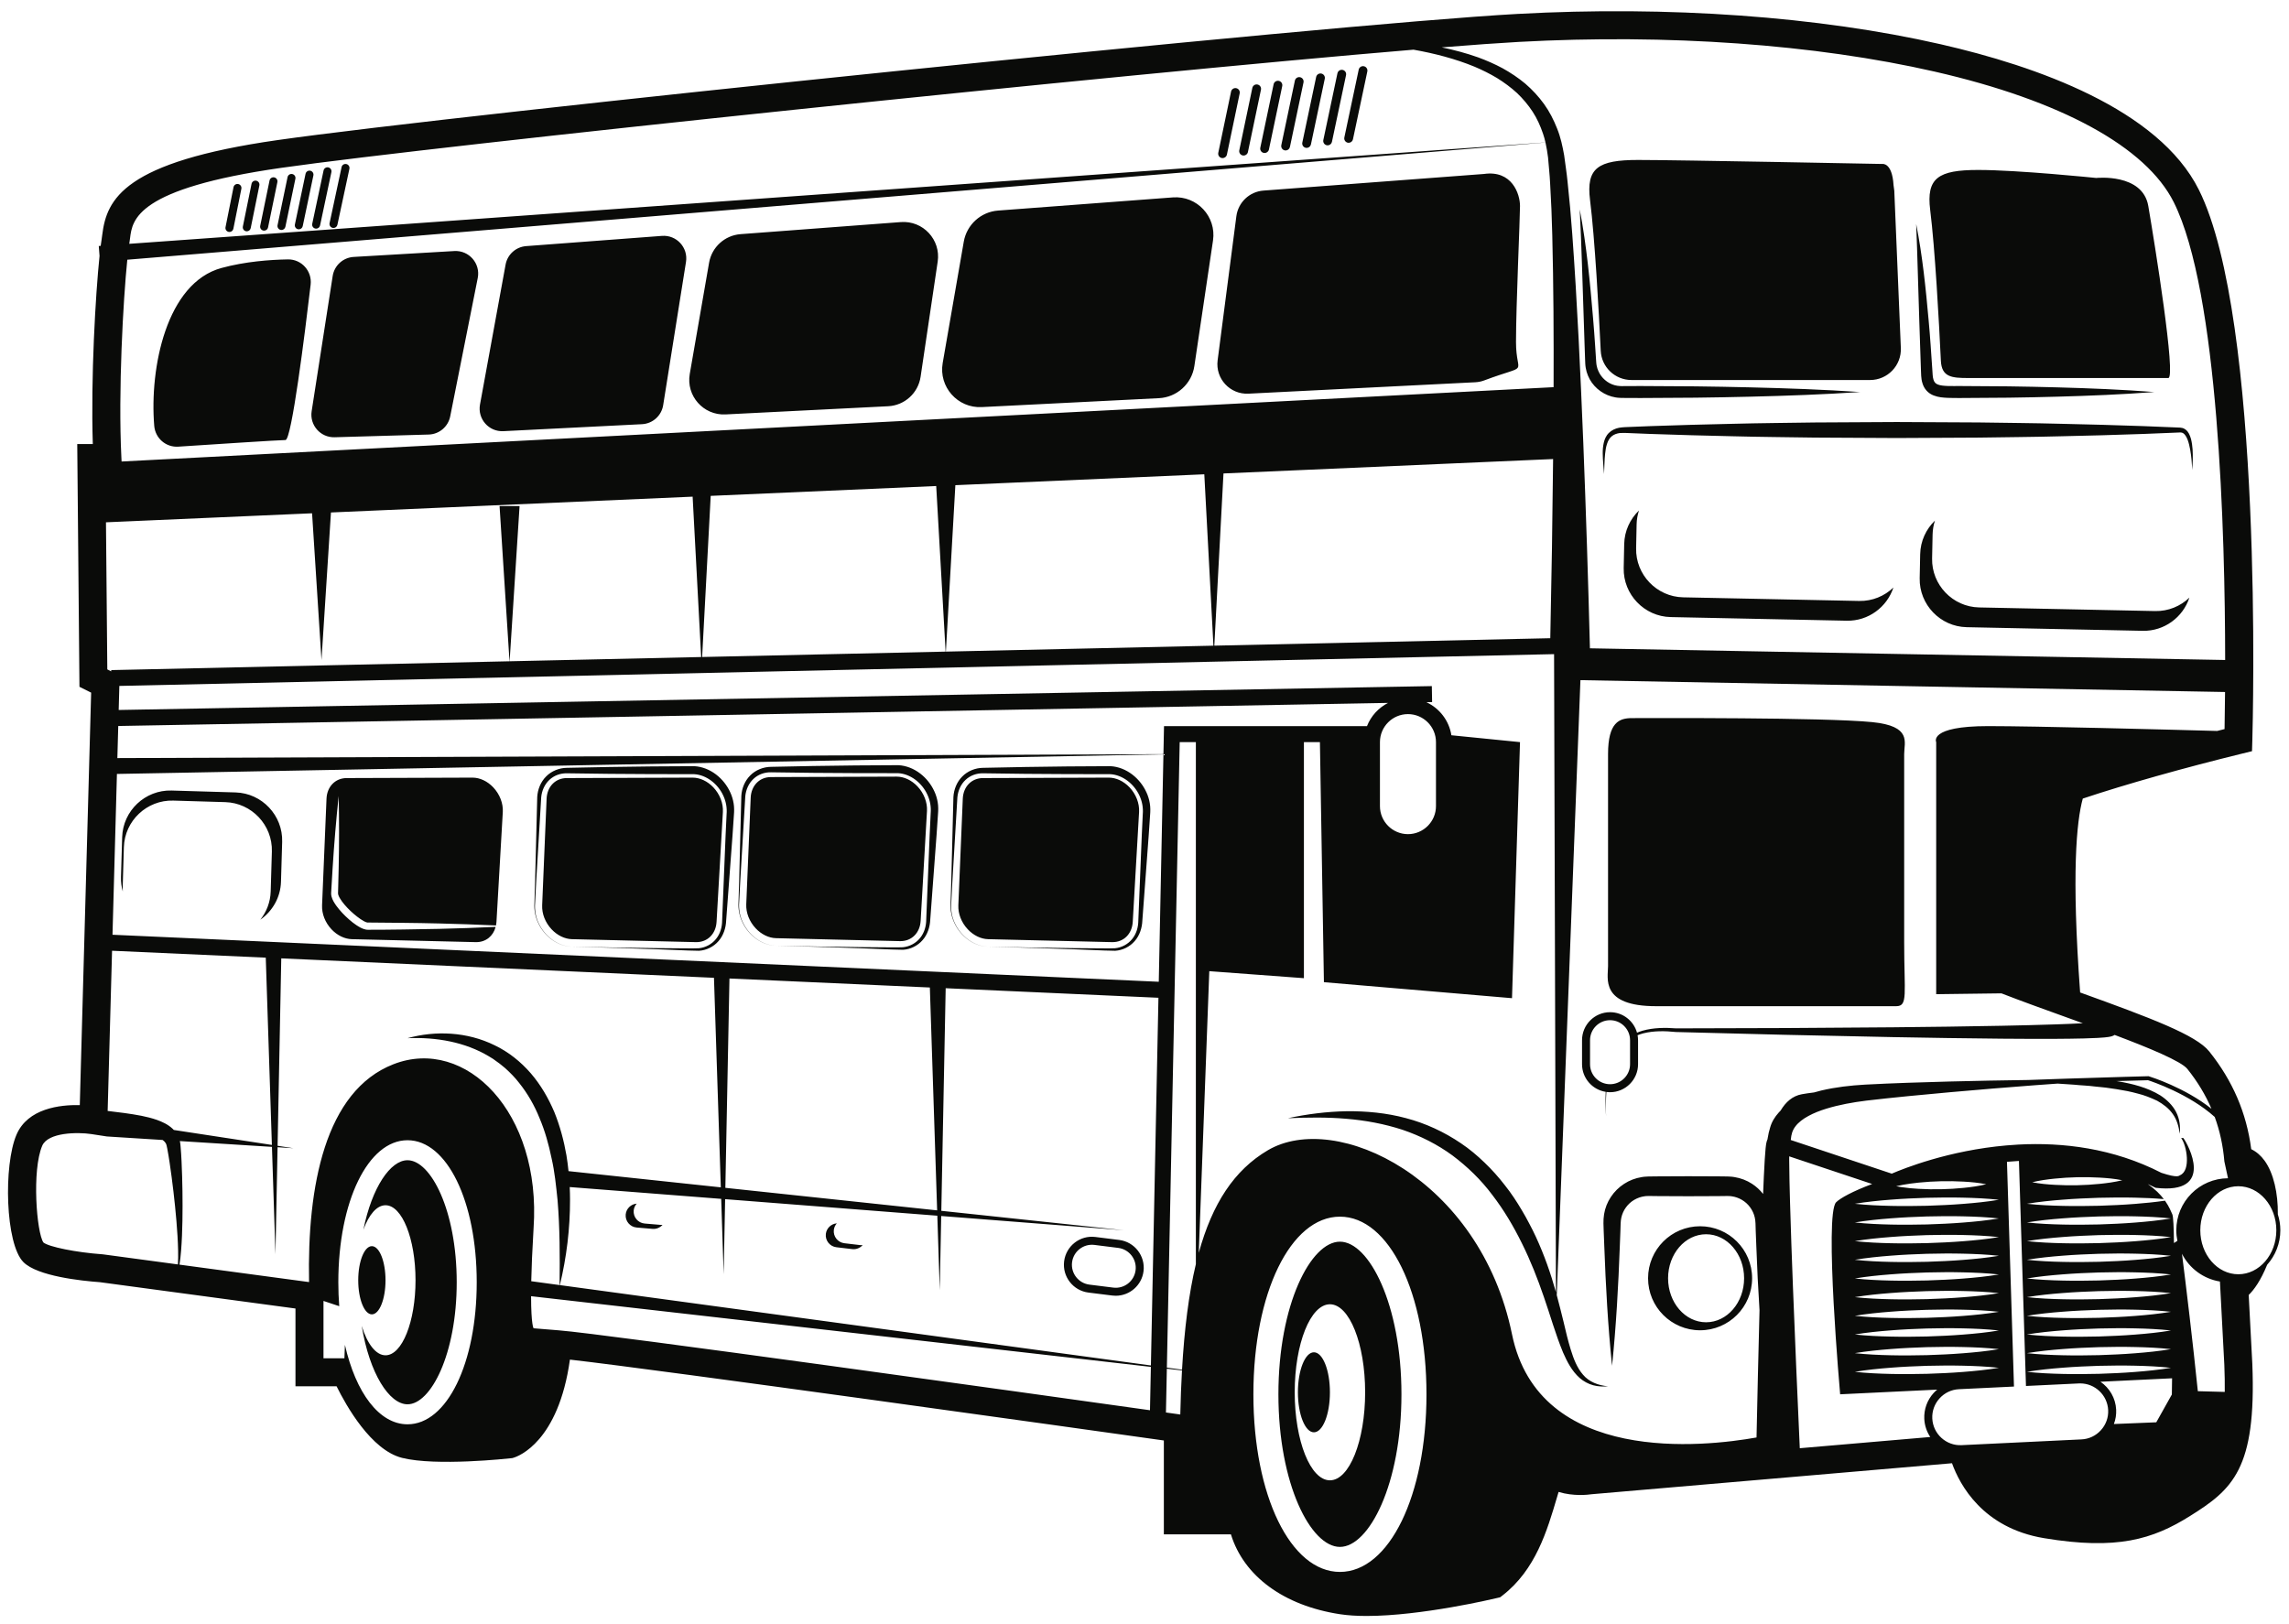 <?xml version="1.0" encoding="UTF-8"?>
<!DOCTYPE svg PUBLIC "-//W3C//DTD SVG 1.1//EN" "http://www.w3.org/Graphics/SVG/1.1/DTD/svg11.dtd">
<svg version="1.1" xmlns="http://www.w3.org/2000/svg" xmlns:xlink="http://www.w3.org/1999/xlink" x="0" y="0" width="572" height="406" viewBox="0, 0, 572, 406">
  <g id="Layer_1">
    <path d="M540.652,106.704 L543.218,106.808 L544.5,106.863 L544.82,106.877 C544.952,106.894 545.102,106.922 545.24,106.949 C545.528,106.975 545.774,107.131 546.021,107.266 C546.263,107.407 546.424,107.62 546.619,107.8 C546.756,108.007 546.905,108.21 547.021,108.422 C547.236,108.849 547.386,109.283 547.511,109.717 C547.732,110.586 547.84,111.455 547.906,112.322 C548.012,114.054 547.939,115.769 547.836,117.479 C547.738,115.77 547.607,114.058 547.307,112.394 C547.155,111.564 546.972,110.742 546.692,109.976 C546.407,109.238 546.002,108.471 545.447,108.216 C545.309,108.168 545.187,108.083 545.036,108.101 L544.82,108.08 L544.5,108.096 L543.218,108.151 L540.652,108.254 L535.522,108.461 C528.682,108.693 521.842,108.907 515.001,109.039 C508.161,109.225 501.321,109.262 494.48,109.373 L473.96,109.478 L453.439,109.368 C446.599,109.26 439.759,109.219 432.918,109.034 C426.078,108.901 419.238,108.685 412.397,108.456 L407.268,108.25 L405.985,108.2 C405.572,108.197 405.198,108.2 404.81,108.226 C404.055,108.322 403.352,108.558 402.786,109.016 C402.213,109.467 401.828,110.168 401.581,110.933 C401.327,111.699 401.185,112.527 401.106,113.366 C400.92,115.044 400.937,116.77 400.836,118.479 C400.737,116.768 400.519,115.075 400.506,113.335 C400.495,112.468 400.562,111.585 400.759,110.702 C400.951,109.828 401.321,108.909 402.034,108.21 C402.733,107.51 403.674,107.086 404.604,106.907 C405.061,106.833 405.545,106.79 405.985,106.76 L407.268,106.708 L412.397,106.502 C419.238,106.272 426.078,106.058 432.918,105.925 C439.759,105.741 446.599,105.7 453.439,105.592 L473.96,105.48 L494.48,105.585 C501.321,105.698 508.161,105.733 515.001,105.918 C521.842,106.053 528.682,106.267 535.522,106.497 L540.652,106.704 z M206.37,308.391 C206.541,306.95 207.719,305.867 209.113,305.754 C208.717,306.198 208.445,306.758 208.37,307.391 C208.176,309.029 209.358,310.529 210.996,310.724 L214.969,311.195 C215.168,311.218 215.364,311.22 215.559,311.204 C214.926,311.91 213.976,312.314 212.969,312.195 L208.996,311.724 C207.358,311.529 206.176,310.029 206.37,308.391 M156.354,303.555 L156.354,303.555 C156.48,302.077 157.674,300.943 159.108,300.828 C158.692,301.295 158.41,301.887 158.354,302.555 C158.214,304.2 159.444,305.659 161.088,305.798 L165.074,306.138 C165.24,306.153 165.402,306.144 165.563,306.13 C164.956,306.814 164.05,307.221 163.074,307.138 L159.088,306.798 C157.444,306.659 156.214,305.2 156.354,303.555 M267.897,315.488 C268.24,312.751 270.744,310.807 273.479,311.146 L279.432,311.891 C282.168,312.233 284.116,314.737 283.774,317.473 C283.432,320.208 280.928,322.16 278.192,321.814 L272.239,321.07 C269.504,320.727 267.555,318.224 267.897,315.488 M271.99,323.054 L277.944,323.798 C278.237,323.835 278.528,323.853 278.817,323.853 C282.293,323.853 285.316,321.257 285.758,317.72 C286.237,313.892 283.512,310.385 279.682,309.906 L273.728,309.161 C269.897,308.673 266.393,311.408 265.913,315.24 C265.435,319.069 268.16,322.575 271.99,323.054 M341.682,17.862 L338.09,34.815 C337.981,35.333 337.524,35.688 337.016,35.688 C336.94,35.688 336.863,35.681 336.787,35.663 C336.192,35.537 335.813,34.954 335.938,34.36 L339.529,17.406 C339.655,16.81 340.242,16.429 340.833,16.557 C341.428,16.683 341.808,17.266 341.682,17.862 M336.365,18.775 L332.84,35.453 C332.731,35.971 332.274,36.327 331.766,36.327 C331.69,36.327 331.614,36.319 331.537,36.302 C330.942,36.177 330.563,35.593 330.688,34.997 L334.213,18.32 C334.34,17.725 334.918,17.346 335.517,17.471 C336.111,17.596 336.491,18.18 336.365,18.775 M331.049,19.687 L327.59,36.091 C327.482,36.609 327.024,36.965 326.516,36.965 C326.44,36.965 326.364,36.956 326.288,36.94 C325.693,36.814 325.313,36.231 325.438,35.637 L328.896,19.234 C329.021,18.639 329.609,18.26 330.199,18.385 C330.794,18.51 331.175,19.094 331.049,19.687 M325.733,20.601 L322.34,36.727 C322.232,37.246 321.775,37.601 321.266,37.601 C321.19,37.601 321.114,37.595 321.038,37.578 C320.443,37.453 320.063,36.869 320.188,36.275 L323.581,20.148 C323.706,19.553 324.289,19.172 324.884,19.299 C325.479,19.424 325.859,20.007 325.733,20.601 M320.418,21.514 L317.092,37.365 C316.982,37.885 316.525,38.241 316.016,38.241 C315.94,38.241 315.865,38.233 315.789,38.217 C315.194,38.092 314.813,37.509 314.938,36.913 L318.264,21.062 C318.389,20.468 318.972,20.087 319.566,20.211 C320.161,20.336 320.542,20.919 320.418,21.514 M315.102,22.427 L311.843,38.002 C311.734,38.521 311.276,38.877 310.767,38.877 C310.692,38.877 310.616,38.87 310.54,38.853 C309.945,38.729 309.564,38.146 309.688,37.552 L312.947,21.977 C313.071,21.383 313.65,20.997 314.25,21.125 C314.845,21.249 315.226,21.832 315.102,22.427 M309.786,23.341 L306.593,38.64 C306.484,39.16 306.026,39.516 305.517,39.516 C305.442,39.516 305.366,39.509 305.291,39.492 C304.696,39.368 304.314,38.785 304.438,38.19 L307.631,22.891 C307.756,22.297 308.34,21.915 308.934,22.038 C309.528,22.163 309.91,22.746 309.786,23.341 M87.314,42.188 L84.314,56.188 C84.213,56.659 83.798,56.979 83.337,56.979 C83.268,56.979 83.197,56.973 83.127,56.957 C82.586,56.842 82.242,56.309 82.358,55.769 L85.358,41.769 C85.473,41.229 86.003,40.887 86.545,41.001 C87.085,41.117 87.429,41.648 87.314,42.188 M82.814,43.02 L79.98,56.353 C79.881,56.824 79.465,57.145 79.003,57.145 C78.935,57.145 78.864,57.139 78.794,57.123 C78.254,57.01 77.909,56.478 78.024,55.937 L80.858,42.604 C80.972,42.064 81.503,41.721 82.044,41.834 C82.585,41.95 82.928,42.48 82.814,43.02 M78.314,43.851 L75.648,56.518 C75.548,56.99 75.133,57.312 74.67,57.312 C74.602,57.312 74.532,57.306 74.463,57.291 C73.923,57.177 73.577,56.647 73.691,56.106 L76.357,43.439 C76.471,42.9 77.002,42.555 77.542,42.667 C78.082,42.781 78.428,43.311 78.314,43.851 M73.815,44.683 L71.315,56.683 C71.216,57.156 70.8,57.479 70.337,57.479 C70.27,57.479 70.2,57.473 70.131,57.458 C69.591,57.346 69.244,56.817 69.357,56.276 L71.857,44.276 C71.968,43.735 72.498,43.387 73.04,43.5 C73.581,43.614 73.927,44.142 73.815,44.683 M69.315,45.514 L66.982,56.848 C66.884,57.321 66.468,57.645 66.003,57.645 C65.937,57.645 65.868,57.639 65.8,57.625 C65.259,57.514 64.911,56.986 65.023,56.445 L67.356,45.112 C67.467,44.57 67.998,44.219 68.537,44.333 C69.078,44.445 69.426,44.973 69.315,45.514 M64.816,46.346 L62.649,57.013 C62.553,57.487 62.136,57.812 61.67,57.812 C61.604,57.812 61.537,57.806 61.47,57.792 C60.929,57.683 60.579,57.156 60.689,56.614 L62.856,45.947 C62.965,45.406 63.489,45.057 64.035,45.165 C64.576,45.276 64.925,45.803 64.816,46.346 M60.316,47.176 L58.316,57.176 C58.221,57.651 57.803,57.979 57.337,57.979 C57.272,57.979 57.207,57.973 57.139,57.959 C56.598,57.851 56.248,57.325 56.355,56.784 L58.355,46.784 C58.463,46.242 58.987,45.89 59.532,45.998 C60.073,46.108 60.424,46.635 60.316,47.176 M70.511,210.405 L70.216,220.38 C70.101,224.315 68.069,227.753 65.056,229.858 C66.601,227.905 67.565,225.469 67.644,222.804 L67.939,212.828 C68.133,206.231 62.896,200.674 56.298,200.478 L43.304,200.095 C36.708,199.898 31.15,205.137 30.956,211.735 L30.66,221.71 C30.649,222.08 30.66,222.447 30.684,222.809 C30.357,221.662 30.197,220.45 30.234,219.199 L30.529,209.221 C30.724,202.624 36.281,197.387 42.878,197.581 L58.871,198.054 C65.468,198.249 70.707,203.807 70.511,210.405 M538.555,152.725 C541.857,152.792 544.888,151.501 547.107,149.368 C545.509,154.259 540.847,157.773 535.452,157.662 L491.462,156.754 C484.863,156.618 479.575,151.108 479.712,144.51 L479.836,138.511 C479.903,135.215 481.313,132.246 483.528,130.117 C483.171,131.209 482.963,132.368 482.938,133.574 L482.814,139.573 C482.678,146.17 487.965,151.681 494.564,151.818 L538.555,152.725 z M464.59,150.199 C467.894,150.266 470.924,148.975 473.144,146.842 C471.545,151.733 466.883,155.246 461.488,155.136 L417.498,154.227 C410.899,154.092 405.612,148.581 405.748,141.983 L405.872,135.984 C405.94,132.688 407.349,129.72 409.564,127.591 C409.207,128.683 408.999,129.843 408.975,131.047 L408.851,137.045 C408.715,143.644 414.002,149.155 420.601,149.29 L464.59,150.199 z M441.652,284.825 C441.659,284.804 441.666,284.785 441.674,284.763 L441.672,284.776 C441.665,284.791 441.659,284.809 441.652,284.825 M479.617,80.254 C479.336,72.168 479.165,64.086 478.836,55.979 C480.408,63.954 481.233,72.044 481.954,80.117 C482.332,84.154 482.576,88.199 482.858,92.242 L482.956,93.73 C482.992,94.152 483.045,94.565 483.159,94.889 C483.258,95.236 483.404,95.478 483.576,95.662 C483.744,95.85 483.957,95.997 484.282,96.115 C484.903,96.366 485.84,96.44 486.779,96.473 C487.728,96.501 488.747,96.479 489.761,96.48 L501.904,96.563 C505.952,96.644 510,96.676 514.049,96.813 C522.145,97.034 530.24,97.359 538.336,97.979 C530.24,98.6 522.145,98.925 514.049,99.145 C510,99.284 505.952,99.314 501.904,99.395 L489.761,99.478 C488.749,99.473 487.745,99.479 486.67,99.437 C485.599,99.371 484.473,99.333 483.202,98.84 C482.579,98.605 481.914,98.188 481.414,97.617 C480.905,97.053 480.569,96.374 480.394,95.748 C480.191,95.111 480.128,94.51 480.084,93.924 C480.044,93.366 480.04,92.898 480.021,92.382 L479.617,80.254 z M395.763,79.756 C395.435,70.619 395.231,61.488 394.763,52.337 C396.474,61.355 397.332,70.5 398.1,79.622 C398.293,81.905 398.469,84.187 398.614,86.473 L398.838,89.9 C398.858,90.173 398.868,90.498 398.898,90.727 C398.933,90.959 398.937,91.198 399,91.424 C399.09,91.883 399.23,92.329 399.426,92.752 C400.166,94.46 401.715,95.797 403.498,96.278 C403.945,96.39 404.401,96.479 404.865,96.488 L405.219,96.502 L405.647,96.5 L406.505,96.496 L409.936,96.48 L423.656,96.563 C428.229,96.644 432.804,96.676 437.377,96.813 C446.524,97.034 455.672,97.359 464.819,97.979 C455.672,98.6 446.524,98.925 437.377,99.145 C432.804,99.284 428.229,99.314 423.656,99.395 L409.936,99.478 L406.505,99.462 L405.647,99.458 L405.219,99.455 L404.715,99.432 C404.035,99.409 403.361,99.278 402.705,99.099 C400.085,98.354 397.83,96.392 396.813,93.869 C396.551,93.243 396.365,92.586 396.256,91.919 C396.184,91.59 396.177,91.25 396.144,90.915 C396.116,90.576 396.12,90.329 396.106,90.033 L395.988,86.606 L395.763,79.756 z M482.336,52.479 C481.336,44.479 484.336,42.479 494.336,42.479 C504.336,42.479 523.836,44.479 523.836,44.479 C523.836,44.479 535.426,43.229 536.836,51.479 C538.493,61.17 543.836,94.479 541.836,94.479 L491.836,94.479 C487.733,94.479 485.203,94.264 485.006,90.165 C484.522,80.109 483.546,62.156 482.336,52.479 M397.336,49.979 C396.336,41.979 399.336,39.979 409.336,39.979 C419.336,39.979 470.336,40.979 470.336,40.979 C470.336,40.979 472.836,40.479 473.179,46.288 C473.206,46.757 473.346,47.215 473.365,47.683 L475.002,86.97 C475.185,91.339 471.691,94.979 467.319,94.979 L407.687,94.979 C403.584,94.979 400.203,91.764 400.006,87.665 C399.522,77.609 398.546,59.656 397.336,49.979 M449.749,361.957 C449.14,348.512 448.561,335.053 448.04,321.604 C447.77,314.555 447.513,307.504 447.312,300.465 C447.215,296.951 447.123,293.424 447.105,289.954 C447.104,289.639 447.105,289.325 447.107,289.011 L467.834,295.919 C463.013,297.715 459.865,299.45 458.836,300.48 C455.836,303.48 459.836,348.48 459.836,348.48 L484.09,347.311 C483.777,347.573 483.477,347.849 483.198,348.155 C481.578,349.939 480.749,352.239 480.863,354.631 C480.943,356.307 481.487,357.848 482.354,359.153 L449.749,361.957 z M291.359,353.026 L291.584,342.082 L295.367,342.513 C295.168,346.017 295.029,349.69 294.944,353.531 L294.824,353.514 C294.385,353.451 293.186,353.283 291.359,353.026 M139.604,332.491 L133.336,331.98 C133.336,331.98 132.722,331.196 132.711,323.961 L287.593,341.626 L287.37,352.465 C257.684,348.297 150.991,333.366 139.604,332.491 M80.836,339.48 L80.836,325.146 L84.771,326.457 C84.623,324.522 84.544,322.528 84.544,320.48 C84.544,300.242 91.978,284.98 101.836,284.98 C111.694,284.98 119.129,300.242 119.129,320.48 C119.129,340.718 111.694,355.98 101.836,355.98 C94.746,355.98 88.911,348.087 86.192,336.127 C86.158,337.242 86.116,338.376 86.065,339.48 L80.836,339.48 z M44.849,316.075 C45.04,314.898 45.161,313.712 45.258,312.527 C45.453,310.06 45.54,307.587 45.587,305.117 C45.669,300.17 45.598,295.233 45.369,290.273 C45.309,289.03 45.238,287.79 45.124,286.522 C45.089,286.184 45.081,285.924 45.005,285.505 C44.988,285.4 44.959,285.294 44.936,285.19 L67.958,286.641 L68.836,313.48 L69.36,286.729 L73.336,286.98 L69.367,286.373 L70.285,239.525 L178.415,244.384 L180.126,296.757 L142.067,292.705 C141.93,291.392 141.769,290.079 141.551,288.769 C140.916,285.11 139.947,281.476 138.535,277.971 C137.063,274.499 135.144,271.154 132.636,268.248 C130.126,265.36 127.068,262.899 123.617,261.255 C116.74,257.863 108.81,257.529 101.836,259.48 C109.07,259.168 116.26,260.474 122.14,263.992 L123.228,264.661 L124.26,265.409 C124.969,265.877 125.591,266.462 126.258,266.98 C127.509,268.121 128.71,269.32 129.738,270.67 C131.856,273.314 133.566,276.303 134.842,279.5 C136.188,282.671 137.12,286.039 137.829,289.468 C138.617,292.887 138.96,296.412 139.328,299.943 C139.911,306.93 139.915,314.018 139.838,321.182 L132.753,320.217 C132.825,316.849 133,312.533 133.336,306.98 C135.336,277.98 116.336,258.98 98.336,265.98 C81.186,272.649 76.749,296.567 77.232,320.434 L44.849,316.075 z M25.585,313.489 C19.051,313.022 12.21,311.644 10.848,310.536 C9.146,308.045 7.929,292.48 10.552,286.359 C12.002,282.981 19.438,282.937 22.803,283.439 L26.726,284.041 L40.64,284.918 C40.652,284.927 40.669,284.935 40.679,284.944 C40.999,285.182 41.236,285.432 41.407,285.714 C41.482,285.862 41.559,286.014 41.604,286.189 C41.667,286.369 41.727,286.723 41.782,286.992 C42.008,288.158 42.201,289.365 42.383,290.569 C43.102,295.398 43.672,300.28 44.087,305.164 C44.29,307.608 44.453,310.057 44.509,312.505 C44.532,313.678 44.531,314.853 44.463,316.023 L25.802,313.511 L25.585,313.489 z M32.498,59.538 C33.074,54.897 34.04,47.128 70.332,41.945 C109.278,36.381 278.809,18.641 353.225,12.417 C358.471,13.349 363.615,14.675 368.473,16.669 C370.428,17.496 372.319,18.439 374.115,19.516 C375.89,20.623 377.568,21.854 379.083,23.247 C380.571,24.665 381.891,26.233 382.998,27.93 C384.109,29.626 384.931,31.492 385.584,33.406 C385.837,34.121 386.028,34.855 386.197,35.596 L32.304,60.939 C32.376,60.491 32.437,60.026 32.498,59.538 M379.527,10.474 C416.693,8.438 453.596,11.073 483.431,17.891 C515.063,25.121 536.292,36.719 543.205,50.544 C554.429,72.992 556.022,133.344 556.047,164.954 L397.309,162.033 C396.87,144.913 396.319,127.827 395.653,110.727 C394.944,93.315 394.163,75.908 392.893,58.487 L392.364,51.952 L391.718,45.406 C391.508,43.226 391.148,41.018 390.87,38.831 C390.475,36.587 389.988,34.299 389.114,32.141 C388.263,29.981 387.208,27.885 385.842,25.999 C384.481,24.115 382.896,22.411 381.158,20.911 C379.396,19.437 377.491,18.18 375.52,17.079 C373.529,16.011 371.474,15.11 369.381,14.341 C366.39,13.28 363.35,12.472 360.284,11.839 C368.221,11.203 374.756,10.736 379.527,10.474 M294.795,185.479 L298.836,185.479 L298.836,315.945 C297.061,323.388 295.965,332.156 295.377,342.329 L291.59,341.814 L294.795,185.479 z M358.836,201.479 C358.836,205.339 355.695,208.48 351.836,208.48 C347.977,208.48 344.836,205.339 344.836,201.479 L344.836,185.479 C344.836,181.619 347.977,178.479 351.836,178.479 C355.695,178.479 358.836,181.619 358.836,185.479 L358.836,201.479 z M290.732,188.492 L29.328,189.471 L29.549,181.449 L346.866,175.679 C344.474,176.897 342.588,178.961 341.6,181.479 L290.876,181.479 L290.732,188.492 z M234.184,302.512 L181.259,296.878 L182.285,244.559 L232.362,246.809 L234.184,302.512 z M28.113,233.624 L29.219,193.434 L290.731,188.537 L289.566,245.375 L28.113,233.624 z M388.229,96.767 L30.383,115.345 L30.331,114.304 C29.507,97.824 30.783,74.955 31.811,64.91 L386.201,35.615 C386.482,36.849 386.681,38.108 386.845,39.383 C387.011,41.521 387.256,43.624 387.359,45.784 L387.687,52.251 L387.899,58.744 C388.215,71.398 388.27,84.081 388.229,96.767 M305.737,118.332 L388.106,114.731 C387.958,129.66 387.725,144.596 387.402,159.511 L303.448,161.371 L305.737,118.332 z M238.735,121.262 L300.945,118.541 L303.224,161.376 L236.371,162.858 L238.735,121.262 z M177.599,123.934 L233.949,121.471 L236.301,162.86 L175.457,164.207 L177.599,123.934 z M124.836,126.479 L127.322,165.275 L27.792,167.479 L27.798,167.798 L26.816,167.306 L26.482,130.54 L77.984,128.288 L80.336,164.979 L82.701,128.082 L173.083,124.132 L175.215,164.212 L127.349,165.273 L129.836,126.479 L124.836,126.479 z M43.131,282.107 C41.896,280.969 40.534,280.388 39.237,279.907 C37.931,279.45 36.642,279.137 35.367,278.879 C32.496,278.319 29.655,277.995 26.901,277.66 L28.003,237.623 L66.413,239.351 L67.943,286.157 L43.435,282.415 C43.334,282.31 43.235,282.203 43.131,282.107 M142.369,296.684 L180.219,299.634 L180.836,318.48 L181.203,299.71 L234.228,303.845 L234.836,322.48 L235.199,303.921 L280.836,307.48 L235.226,302.623 L236.316,246.987 L289.484,249.375 L287.6,341.272 L139.902,321.19 C141.587,314.224 142.462,307.047 142.446,299.8 C142.445,298.762 142.417,297.723 142.369,296.684 M334.836,392.875 C322.506,392.875 313.21,373.789 313.21,348.48 C313.21,323.17 322.506,304.083 334.836,304.083 C347.165,304.083 356.462,323.17 356.462,348.48 C356.462,373.789 347.165,392.875 334.836,392.875 M407.336,259.98 L407.336,265.98 C407.336,268.737 405.093,270.98 402.336,270.98 C399.579,270.98 397.336,268.737 397.336,265.98 L397.336,259.98 C397.336,257.223 399.579,254.98 402.336,254.98 C405.093,254.98 407.336,257.223 407.336,259.98 M496.836,181.479 C481.836,181.479 483.836,185.479 483.836,185.479 L483.836,248.48 L500.141,248.27 C505.141,250.212 510.803,252.251 516.28,254.224 C517.633,254.71 519.045,255.218 520.485,255.741 C518.263,255.86 516.027,255.947 513.791,256.024 C509.283,256.176 504.766,256.283 500.248,256.373 C491.211,256.552 482.166,256.665 473.121,256.754 C455.033,256.927 436.94,257.006 418.848,257.023 C416.065,256.817 413.204,256.836 410.461,257.605 C409.989,257.742 409.527,257.913 409.073,258.103 C408.25,255.153 405.545,252.98 402.336,252.98 C398.477,252.98 395.336,256.119 395.336,259.98 L395.336,265.98 C395.336,269.47 397.907,272.364 401.253,272.886 C401.157,274.918 401.213,276.954 401.336,278.98 C401.269,276.956 401.27,274.927 401.418,272.912 C401.72,272.952 402.024,272.98 402.336,272.98 C406.195,272.98 409.336,269.839 409.336,265.98 L409.336,259.98 C409.336,259.555 409.292,259.142 409.219,258.739 C409.685,258.555 410.157,258.392 410.643,258.266 C413.282,257.603 416.065,257.654 418.795,257.935 L418.806,257.936 L418.829,257.936 C436.921,258.434 455.013,258.869 473.11,259.211 C482.16,259.379 491.21,259.524 500.267,259.602 C504.795,259.639 509.325,259.661 513.862,259.637 C516.131,259.623 518.402,259.601 520.685,259.542 C521.826,259.512 522.97,259.476 524.129,259.413 C524.71,259.382 525.293,259.345 525.898,259.289 C526.203,259.26 526.509,259.23 526.851,259.177 C527.022,259.152 527.193,259.123 527.419,259.071 C527.514,259.051 527.665,259.008 527.81,258.96 C527.879,258.94 528.031,258.875 528.135,258.826 L528.224,258.783 L528.409,258.668 C528.413,258.665 528.415,258.662 528.419,258.66 C537.083,261.921 545.057,265.234 546.603,267.165 C549.131,270.325 551.129,273.631 552.627,277.122 C545.991,271.832 537.517,269.165 536.983,269.001 L536.905,268.978 L536.823,268.98 C536.58,268.986 528.225,269.199 516.72,269.58 C516.227,269.598 515.734,269.607 515.241,269.63 C512.585,269.72 509.779,269.819 506.879,269.924 C500.332,270.013 493.784,270.134 487.235,270.304 C480.159,270.496 473.119,270.707 466.001,271.086 C462.401,271.298 458.779,271.695 455.135,272.551 C454.533,272.695 453.931,272.859 453.327,273.034 C452.134,273.184 451.093,273.333 450.246,273.488 C447.95,273.906 446.241,275.414 444.961,277.563 C444.804,277.723 444.647,277.883 444.496,278.055 C444.491,278.061 444.488,278.066 444.483,278.071 C443.517,279.135 442.733,280.389 442.334,281.834 C442.058,282.679 441.887,283.528 441.774,284.226 L441.674,284.763 C441.678,284.753 441.682,284.742 441.686,284.733 L441.703,284.697 C441.699,284.704 441.741,284.619 441.689,284.73 C441.683,284.744 441.679,284.76 441.672,284.776 L441.671,284.782 C441.658,284.813 441.64,284.92 441.638,284.889 L441.639,284.876 C441.642,284.866 441.646,284.844 441.652,284.825 C441.604,284.938 441.558,285.052 441.519,285.169 C441.399,285.555 441.411,285.586 441.386,285.699 L441.33,286.003 L441.3,286.221 L441.207,287.008 C441.113,287.97 441.053,288.867 440.995,289.769 C440.818,292.673 440.697,295.541 440.583,298.41 C439.809,297.424 438.879,296.559 437.82,295.875 C436.504,295.013 434.991,294.443 433.431,294.195 C433.041,294.119 432.648,294.084 432.254,294.069 L431.672,294.038 L431.204,294.033 L429.33,294.01 L421.836,293.981 L414.342,294.014 L412.468,294.036 L412,294.041 L411.419,294.072 C411.024,294.087 410.631,294.123 410.242,294.198 C408.682,294.445 407.17,295.019 405.854,295.88 C403.212,297.581 401.326,300.402 400.843,303.483 C400.715,304.235 400.68,305.058 400.689,305.756 L400.747,307.63 L400.893,311.377 C401.26,321.369 401.802,331.362 402.836,341.355 C403.87,331.362 404.412,321.369 404.779,311.377 L404.925,307.63 L404.982,305.756 C405.01,305.205 405.058,304.782 405.161,304.303 C405.571,302.454 406.771,300.822 408.373,299.885 C409.172,299.418 410.051,299.106 410.959,298.986 C411.185,298.944 411.414,298.932 411.645,298.93 L412,298.916 L412.468,298.922 L414.342,298.945 L421.836,298.979 L429.33,298.949 L431.204,298.926 L431.672,298.92 L432.026,298.934 C432.256,298.935 432.486,298.948 432.712,298.99 C433.621,299.108 434.498,299.424 435.295,299.891 C436.897,300.825 438.094,302.458 438.504,304.304 C438.608,304.783 438.656,305.205 438.684,305.756 L438.738,307.63 L438.885,311.377 C439.082,316.74 439.338,322.102 439.687,327.465 C439.41,338.067 439.163,348.666 438.94,359.271 C425.957,361.59 384.564,366.283 377.836,333.48 C369.836,294.48 333.836,277.48 316.836,287.48 C308.415,292.434 302.942,300.827 299.56,313.136 L302.192,242.728 L325.836,244.48 L325.836,185.479 L329.836,185.479 L330.836,245.48 L377.836,249.48 L379.836,185.479 L362.688,183.764 C362.109,180.092 359.713,177.021 356.444,175.504 L357.872,175.478 L357.8,171.479 L29.659,177.447 L29.824,171.435 L388.349,163.491 L388.819,322.962 C387.511,318.268 385.875,313.616 383.81,309.142 C383.273,308.012 382.738,306.885 382.135,305.785 C381.556,304.674 380.95,303.577 380.302,302.499 C379.026,300.336 377.643,298.223 376.065,296.245 C374.521,294.246 372.831,292.348 370.996,290.59 C369.171,288.827 367.219,287.178 365.103,285.761 C360.894,282.899 356.215,280.736 351.333,279.458 C346.459,278.149 341.437,277.683 336.486,277.734 C331.528,277.826 326.627,278.446 321.836,279.48 C326.733,279.276 331.61,279.199 336.424,279.62 C341.232,280.013 345.965,280.899 350.465,282.367 C354.948,283.888 359.182,286.017 362.959,288.788 C366.701,291.596 370.101,294.884 372.925,298.669 C375.802,302.407 378.233,306.511 380.337,310.799 C382.465,315.077 384.222,319.543 385.788,324.116 C387.387,328.68 388.675,333.392 390.59,338.024 C391.588,340.301 392.782,342.653 394.747,344.399 C395.729,345.254 396.901,345.889 398.127,346.22 C399.357,346.547 400.616,346.593 401.836,346.48 C399.393,346.279 397.044,345.346 395.57,343.568 C394.061,341.827 393.217,339.583 392.515,337.316 C391.806,335.037 391.26,332.674 390.701,330.298 C390.161,328.109 389.614,325.903 389.02,323.7 L394.934,169.992 L556.021,172.955 C555.989,176.992 555.938,180.168 555.897,182.225 C555.335,182.366 554.707,182.523 554.049,182.69 C541.204,182.337 508.751,181.479 496.836,181.479 M549.219,347.704 C547.998,335.766 546.215,320.836 545.254,313.362 C547.099,316.987 550.588,319.621 554.743,320.295 L555.84,341.138 C555.938,343.609 555.971,345.841 555.947,347.885 L549.219,347.704 z M489.518,347.208 L503.275,346.546 L501.52,290.376 C502.504,290.287 503.501,290.211 504.514,290.156 L506.271,346.403 L519.482,345.768 C519.597,345.762 519.709,345.759 519.822,345.759 C523.529,345.759 526.631,348.684 526.811,352.424 C526.9,354.283 526.256,356.072 524.993,357.459 C523.731,358.849 522.014,359.662 520.154,359.751 L490.189,361.192 C486.345,361.385 483.047,358.392 482.861,354.535 C482.771,352.677 483.417,350.888 484.679,349.5 C485.94,348.112 487.658,347.297 489.518,347.208 M472.482,341.836 C475.478,341.594 478.477,341.468 481.477,341.365 C484.477,341.299 487.478,341.258 490.482,341.333 C493.486,341.397 496.492,341.531 499.504,341.864 C496.516,342.363 493.521,342.663 490.525,342.894 C487.53,343.136 484.531,343.262 481.531,343.363 C478.531,343.426 475.53,343.467 472.525,343.392 C469.521,343.327 466.516,343.194 463.504,342.864 C466.492,342.367 469.486,342.067 472.482,341.836 M472.482,337.17 C475.478,336.927 478.477,336.801 481.477,336.698 C484.477,336.632 487.478,336.591 490.482,336.667 C493.486,336.73 496.492,336.865 499.504,337.197 C496.516,337.697 493.521,337.997 490.525,338.227 C487.53,338.469 484.531,338.595 481.531,338.696 C478.531,338.759 475.53,338.8 472.525,338.725 C469.521,338.66 466.516,338.528 463.504,338.197 C466.492,337.7 469.486,337.401 472.482,337.17 M472.482,332.503 C475.478,332.26 478.477,332.134 481.477,332.032 C484.477,331.965 487.478,331.925 490.482,332 C493.486,332.064 496.492,332.198 499.504,332.531 C496.516,333.03 493.521,333.33 490.525,333.56 C487.53,333.803 484.531,333.928 481.531,334.03 C478.531,334.093 475.53,334.133 472.525,334.058 C469.521,333.993 466.516,333.861 463.504,333.531 C466.492,333.033 469.486,332.734 472.482,332.503 M472.482,327.836 C475.478,327.594 478.477,327.468 481.477,327.365 C484.477,327.299 487.478,327.258 490.482,327.333 C493.486,327.397 496.492,327.531 499.504,327.864 C496.516,328.363 493.521,328.663 490.525,328.894 C487.53,329.136 484.531,329.262 481.531,329.363 C478.531,329.426 475.53,329.467 472.525,329.392 C469.521,329.327 466.516,329.194 463.504,328.864 C466.492,328.367 469.486,328.067 472.482,327.836 M472.482,323.17 C475.478,322.927 478.477,322.801 481.477,322.698 C484.477,322.632 487.478,322.591 490.482,322.667 C493.486,322.73 496.492,322.865 499.504,323.197 C496.516,323.697 493.521,323.997 490.525,324.227 C487.53,324.469 484.531,324.595 481.531,324.696 C478.531,324.759 475.53,324.8 472.525,324.725 C469.521,324.66 466.516,324.528 463.504,324.197 C466.492,323.7 469.486,323.401 472.482,323.17 M472.482,318.503 C475.478,318.26 478.477,318.134 481.477,318.032 C484.477,317.965 487.478,317.925 490.482,318 C493.486,318.064 496.492,318.198 499.504,318.531 C496.516,319.03 493.521,319.33 490.525,319.56 C487.53,319.803 484.531,319.928 481.531,320.03 C478.531,320.093 475.53,320.133 472.525,320.058 C469.521,319.993 466.516,319.861 463.504,319.531 C466.492,319.033 469.486,318.734 472.482,318.503 M472.482,313.836 C475.478,313.594 478.477,313.468 481.477,313.365 C484.477,313.299 487.478,313.258 490.482,313.333 C493.486,313.397 496.492,313.531 499.504,313.864 C496.516,314.363 493.521,314.663 490.525,314.894 C487.53,315.136 484.531,315.262 481.531,315.363 C478.531,315.426 475.53,315.467 472.525,315.392 C469.521,315.327 466.516,315.194 463.504,314.864 C466.492,314.367 469.486,314.067 472.482,313.836 M472.482,309.17 C475.478,308.927 478.477,308.801 481.477,308.698 C484.477,308.632 487.478,308.591 490.482,308.667 C493.486,308.73 496.492,308.865 499.504,309.197 C496.516,309.697 493.521,309.997 490.525,310.227 C487.53,310.469 484.531,310.595 481.531,310.696 C478.531,310.759 475.53,310.8 472.525,310.725 C469.521,310.66 466.516,310.528 463.504,310.197 C466.492,309.7 469.486,309.401 472.482,309.17 M472.482,304.503 C475.478,304.26 478.477,304.134 481.477,304.032 C484.477,303.965 487.478,303.924 490.482,304 C493.486,304.064 496.492,304.198 499.504,304.531 C496.516,305.03 493.521,305.33 490.525,305.561 C487.53,305.802 484.531,305.928 481.531,306.03 C478.531,306.092 475.53,306.133 472.525,306.058 C469.521,305.993 466.516,305.861 463.504,305.531 C466.492,305.033 469.486,304.734 472.482,304.503 M481.477,299.365 C484.477,299.298 487.478,299.258 490.482,299.333 C493.486,299.397 496.492,299.531 499.504,299.864 C496.516,300.364 493.521,300.663 490.525,300.894 C487.53,301.136 484.531,301.262 481.531,301.363 C478.531,301.426 475.53,301.466 472.525,301.391 C469.521,301.327 466.516,301.195 463.504,300.864 C466.492,300.367 469.486,300.067 472.482,299.836 C475.478,299.593 478.477,299.468 481.477,299.365 M479.443,295.577 C481.315,295.389 483.188,295.27 485.063,295.23 C486.938,295.184 488.815,295.221 490.693,295.325 C492.572,295.429 494.451,295.605 496.336,295.98 C494.47,296.438 492.6,296.697 490.729,296.884 C488.856,297.072 486.983,297.193 485.108,297.229 C483.233,297.273 481.356,297.237 479.479,297.131 C478.016,297.049 476.553,296.922 475.087,296.696 C474.67,296.631 474.253,296.562 473.836,296.48 C474.996,296.197 476.157,295.995 477.32,295.833 C478.027,295.736 478.735,295.649 479.443,295.577 M515.482,341.836 C518.478,341.594 521.477,341.468 524.477,341.365 C527.477,341.299 530.478,341.258 533.482,341.333 C536.486,341.397 539.492,341.531 542.504,341.864 C539.516,342.363 536.521,342.663 533.525,342.894 C530.53,343.136 527.531,343.262 524.531,343.363 C521.531,343.426 518.53,343.467 515.525,343.392 C512.521,343.327 509.516,343.194 506.504,342.864 C509.492,342.367 512.486,342.067 515.482,341.836 M533.525,305.561 C530.53,305.802 527.531,305.928 524.531,306.03 C521.531,306.092 518.53,306.133 515.525,306.058 C512.521,305.993 509.516,305.861 506.504,305.531 C509.492,305.033 512.486,304.734 515.482,304.503 C518.478,304.26 521.477,304.134 524.477,304.032 C527.477,303.965 530.478,303.924 533.482,304 C536.486,304.064 539.492,304.198 542.504,304.531 C539.516,305.03 536.521,305.33 533.525,305.561 M533.525,310.227 C530.53,310.469 527.531,310.595 524.531,310.696 C521.531,310.759 518.53,310.8 515.525,310.725 C512.521,310.66 509.516,310.528 506.504,310.197 C509.492,309.7 512.486,309.401 515.482,309.17 C518.478,308.927 521.477,308.801 524.477,308.698 C527.477,308.632 530.478,308.591 533.482,308.667 C536.486,308.73 539.492,308.865 542.504,309.197 C539.516,309.697 536.521,309.997 533.525,310.227 M533.525,314.894 C530.53,315.136 527.531,315.262 524.531,315.363 C521.531,315.426 518.53,315.467 515.525,315.392 C512.521,315.327 509.516,315.194 506.504,314.864 C509.492,314.367 512.486,314.067 515.482,313.836 C518.478,313.594 521.477,313.468 524.477,313.365 C527.477,313.299 530.478,313.258 533.482,313.333 C536.486,313.397 539.492,313.531 542.504,313.864 C539.516,314.363 536.521,314.663 533.525,314.894 M533.525,319.56 C530.53,319.803 527.531,319.928 524.531,320.03 C521.531,320.093 518.53,320.133 515.525,320.058 C512.521,319.993 509.516,319.861 506.504,319.531 C509.492,319.033 512.486,318.734 515.482,318.503 C518.478,318.26 521.477,318.134 524.477,318.032 C527.477,317.965 530.478,317.925 533.482,318 C536.486,318.064 539.492,318.198 542.504,318.531 C539.516,319.03 536.521,319.33 533.525,319.56 M533.525,324.227 C530.53,324.469 527.531,324.595 524.531,324.696 C521.531,324.759 518.53,324.8 515.525,324.725 C512.521,324.66 509.516,324.528 506.504,324.197 C509.492,323.7 512.486,323.401 515.482,323.17 C518.478,322.927 521.477,322.801 524.477,322.698 C527.477,322.632 530.478,322.591 533.482,322.667 C536.486,322.73 539.492,322.865 542.504,323.197 C539.516,323.697 536.521,323.997 533.525,324.227 M533.525,328.894 C530.53,329.136 527.531,329.262 524.531,329.363 C521.531,329.426 518.53,329.467 515.525,329.392 C512.521,329.327 509.516,329.194 506.504,328.864 C509.492,328.367 512.486,328.067 515.482,327.836 C518.478,327.594 521.477,327.468 524.477,327.365 C527.477,327.299 530.478,327.258 533.482,327.333 C536.486,327.397 539.492,327.531 542.504,327.864 C539.516,328.363 536.521,328.663 533.525,328.894 M542.504,337.197 C539.516,337.697 536.521,337.997 533.525,338.227 C530.53,338.469 527.531,338.595 524.531,338.696 C521.531,338.759 518.53,338.8 515.525,338.725 C512.521,338.66 509.516,338.528 506.504,338.197 C509.492,337.7 512.486,337.401 515.482,337.17 C518.478,336.927 521.477,336.801 524.477,336.698 C527.477,336.632 530.478,336.591 533.482,336.667 C536.486,336.73 539.492,336.865 542.504,337.197 M533.525,333.56 C530.53,333.803 527.531,333.928 524.531,334.03 C521.531,334.093 518.53,334.133 515.525,334.058 C512.521,333.993 509.516,333.861 506.504,333.531 C509.492,333.033 512.486,332.734 515.482,332.503 C518.478,332.26 521.477,332.134 524.477,332.032 C527.477,331.965 530.478,331.925 533.482,332 C536.486,332.064 539.492,332.198 542.504,332.531 C539.516,333.03 536.521,333.33 533.525,333.56 M530.336,294.98 C528.47,295.438 526.6,295.697 524.729,295.884 C522.856,296.072 520.983,296.193 519.108,296.229 C517.233,296.273 515.356,296.237 513.479,296.131 C511.6,296.027 509.72,295.852 507.836,295.48 C509.702,295.025 511.572,294.767 513.443,294.577 C515.315,294.389 517.188,294.27 519.063,294.23 C520.938,294.184 522.815,294.221 524.693,294.325 C526.572,294.429 528.451,294.605 530.336,294.98 M524.884,345.345 L542.781,344.482 L542.724,348.538 L538.836,355.48 L528.242,355.911 C528.669,354.781 528.868,353.568 528.809,352.328 C528.668,349.405 527.131,346.882 524.884,345.345 M447.84,283.059 C448.021,282.511 448.289,282.007 448.66,281.516 C449.394,280.529 450.564,279.643 451.916,278.914 C453.266,278.179 454.79,277.586 456.374,277.1 C459.549,276.124 462.942,275.511 466.369,275.083 C473.318,274.266 480.372,273.61 487.389,272.974 C494.417,272.346 501.452,271.77 508.491,271.236 L514.182,270.826 L518.224,271.095 C520.02,271.288 521.826,271.319 523.606,271.566 C524.498,271.67 525.396,271.727 526.284,271.841 L528.938,272.228 C530.695,272.509 532.451,272.828 534.146,273.308 C535.868,273.718 537.483,274.378 539.054,275.114 C540.549,275.953 541.947,276.985 542.936,278.397 C543.951,279.79 544.47,281.541 544.69,283.355 C544.91,281.546 544.661,279.609 543.773,277.896 C542.881,276.186 541.431,274.819 539.836,273.771 C536.569,271.771 532.875,270.877 529.25,270.253 C529.115,270.233 528.979,270.221 528.845,270.201 C533.313,270.071 536.23,269.995 536.765,269.982 C537.706,270.284 547.02,273.383 553.44,279.165 C554.721,282.666 555.521,286.354 555.848,290.271 L556.756,294.484 C549.613,294.528 543.836,300.326 543.836,307.48 C543.836,308.386 543.93,309.27 544.106,310.124 L543.256,310.677 C543.21,306.768 543.085,303.978 542.836,303.48 C542.556,302.918 542.117,301.649 541.013,300.089 C538.52,300.453 536.023,300.702 533.525,300.894 C530.53,301.136 527.531,301.262 524.531,301.363 C521.531,301.426 518.53,301.466 515.525,301.391 C512.521,301.327 509.516,301.195 506.504,300.864 C509.492,300.367 512.486,300.067 515.482,299.836 C518.478,299.593 521.477,299.468 524.477,299.365 C527.477,299.298 530.478,299.258 533.482,299.333 C535.893,299.384 538.305,299.487 540.72,299.695 C539.828,298.521 538.555,297.212 536.706,295.932 C537.277,296.202 537.851,296.463 538.419,296.756 L538.703,296.876 C553.725,298.614 546.748,285.958 545.599,284.433 L545.055,284.433 C546.456,286.295 547.544,292.563 544.766,293.73 C544.496,293.838 544.32,294.514 540.112,293.129 C528.043,286.939 515.434,285.479 504.386,286.065 C503.373,286.118 502.377,286.192 501.392,286.278 C486.98,287.537 475.726,292.038 472.731,293.336 L447.493,284.923 C447.571,284.146 447.664,283.596 447.84,283.059 M559.336,318.48 C554.09,318.48 549.836,313.555 549.836,307.48 C549.836,301.405 554.09,296.48 559.336,296.48 C564.583,296.48 568.836,301.405 568.836,307.48 C568.836,313.555 564.583,318.48 559.336,318.48 M569.836,307.48 C569.836,306.091 569.613,304.756 569.211,303.502 C569.285,298.245 568.146,293.207 565.92,290.119 C564.977,288.811 563.832,287.829 562.562,287.217 C561.383,278.141 557.937,270.127 552.069,262.792 C548.799,258.704 537.661,254.49 519.806,248.053 C517.625,218.325 518.9,205.299 520.468,199.594 C531.049,196.042 546.104,191.824 560.169,188.378 L562.758,187.745 L562.835,185.08 C562.958,180.798 565.674,79.828 549.467,47.413 C539.384,27.248 508.84,16.518 484.991,11.068 C454.536,4.106 416.944,1.413 379.145,3.485 C332.106,6.061 114.21,28.604 69.34,35.014 C30.964,40.496 26.665,49.709 25.551,58.677 C25.499,59.102 25.448,59.513 25.383,59.905 C25.313,60.329 25.238,60.852 25.161,61.452 L24.683,61.486 L24.874,63.964 C23.869,73.635 22.665,94.342 23.191,110.979 L19.303,110.979 L19.855,171.653 L22.776,173.113 L19.939,276.201 C14.985,276.093 6.942,277.011 4.119,283.601 C0.848,291.233 1.315,310.908 5.861,315.454 C9.375,318.968 20.311,320.124 24.977,320.463 L73.836,327.04 L73.836,346.48 L84.111,346.48 C86.503,351.328 92.739,362.439 100.487,364.375 C108.999,366.503 126.962,364.541 127.722,364.458 L128.037,364.423 L128.341,364.332 C129.532,363.976 139.551,360.369 142.419,339.811 C165.145,342.386 271.492,357.303 290.836,360.022 L290.836,383.48 L307.594,383.48 C310.813,393.909 320.756,401.278 334.804,403.439 C336.829,403.75 339.105,403.884 341.519,403.884 C355.215,403.883 373.262,399.598 374.152,399.383 L374.888,399.206 L375.484,398.742 C383.736,392.325 386.59,382.66 389.106,374.134 C389.23,373.712 389.354,373.295 389.476,372.884 C393.22,374.017 396.833,373.594 397.756,373.456 L487.786,365.712 C489.731,371.112 495.471,381.884 510.761,384.433 C529.023,387.478 537.947,384.726 547.191,378.948 C557.887,372.263 563.888,367.197 562.833,340.84 L561.929,323.656 C563.279,322.344 564.924,320.065 566.542,316.106 C568.585,313.81 569.836,310.794 569.836,307.48 M426.336,308.48 C431.583,308.48 435.836,313.405 435.836,319.48 C435.836,325.555 431.583,330.48 426.336,330.48 C421.09,330.48 416.836,325.555 416.836,319.48 C416.836,313.405 421.09,308.48 426.336,308.48 M424.836,332.48 C432.016,332.48 437.836,326.659 437.836,319.48 C437.836,312.3 432.016,306.48 424.836,306.48 C417.656,306.48 411.836,312.3 411.836,319.48 C411.836,326.659 417.656,332.48 424.836,332.48 M89.518,319.98 C89.518,315.273 91.044,311.456 92.926,311.456 C94.81,311.456 96.336,315.273 96.336,319.98 C96.336,324.687 94.81,328.502 92.926,328.502 C91.044,328.502 89.518,324.687 89.518,319.98 M332.336,347.98 C332.336,353.502 330.545,357.98 328.336,357.98 C326.127,357.98 324.336,353.502 324.336,347.98 C324.336,342.456 326.127,337.98 328.336,337.98 C330.545,337.98 332.336,342.456 332.336,347.98 M475.836,188.479 L475.836,235.48 C475.836,248.48 476.836,251.48 473.836,251.48 L413.836,251.48 C399.836,251.48 401.836,244.48 401.836,241.48 L401.836,188.479 C401.836,180.479 404.674,179.479 407.836,179.479 C412.836,179.479 455.854,179.282 467.836,180.479 C477.836,181.479 475.836,185.479 475.836,188.479 M90.802,307.354 C92.968,296.7 97.578,289.98 101.836,289.98 C107.65,289.98 114.129,302.505 114.129,320.48 C114.129,338.453 107.65,350.98 101.836,350.98 C97.29,350.98 92.337,343.321 90.394,331.388 C91.764,335.845 93.913,338.73 96.336,338.73 C100.478,338.73 103.836,330.334 103.836,319.98 C103.836,309.624 100.478,301.23 96.336,301.23 C94.143,301.23 92.174,303.6 90.802,307.354 M379.836,51.479 C379.836,54.479 378.836,76.479 378.836,85.479 C378.836,94.23 382.618,90.69 370.875,95.084 C370.171,95.348 369.427,95.499 368.675,95.537 L311.976,98.391 C307.37,98.623 303.68,94.629 304.274,90.057 L308.955,54.049 C309.407,50.575 312.235,47.894 315.729,47.632 L370.836,43.479 C377.836,42.479 379.836,48.479 379.836,51.479 M234.322,65.388 L230.049,94.173 C229.444,98.245 226.049,101.326 221.938,101.533 L181.311,103.577 C175.777,103.856 171.417,98.928 172.363,93.47 L177.194,65.66 C177.873,61.762 181.111,58.821 185.057,58.523 L225.127,55.504 C230.652,55.089 235.137,59.908 234.322,65.388 M303.119,60.113 L298.46,91.493 C297.801,95.933 294.1,99.291 289.616,99.517 L245.324,101.746 C239.293,102.051 234.537,96.678 235.57,90.727 L240.838,60.409 C241.575,56.158 245.107,52.952 249.409,52.627 L293.095,49.336 C299.118,48.883 304.006,54.136 303.119,60.113 M277.877,235.468 L246.922,234.729 C245.117,234.685 243.264,233.786 241.836,232.261 C240.252,230.572 239.395,228.381 239.482,226.254 L240.59,199.636 C240.715,196.6 242.786,194.474 245.625,194.465 L277.055,194.354 L277.074,194.354 C278.907,194.354 280.797,195.24 282.262,196.785 C283.877,198.491 284.767,200.79 284.644,202.938 L283.062,230.408 C282.889,233.408 280.821,235.47 278.016,235.47 C277.969,235.47 277.924,235.469 277.877,235.468 M287.329,200.804 C287.491,201.736 287.476,202.798 287.399,203.654 L287.039,208.939 L285.463,230.073 C285.399,231.876 284.799,233.805 283.551,235.208 C282.329,236.635 280.521,237.512 278.68,237.629 C275.094,237.581 271.603,237.353 268.061,237.248 C261,236.988 253.938,236.788 246.877,236.603 C253.939,236.753 261.002,236.892 268.063,236.967 L273.358,237.011 C275.11,237.002 276.916,237.077 278.625,236.999 C280.307,236.83 281.885,235.984 282.924,234.684 C283.987,233.377 284.453,231.728 284.459,230.014 L285.317,208.839 L285.566,203.548 C285.711,201.853 285.418,200.32 284.738,198.84 C283.404,195.935 280.52,193.636 277.402,193.489 L266.862,193.476 L256.269,193.41 L245.674,193.271 C244.06,193.235 242.459,193.804 241.285,194.918 C240.103,196.02 239.396,197.61 239.241,199.262 L237.988,220.398 L237.713,225.688 C237.563,227.439 237.862,229.227 238.639,230.812 C240.133,233.963 243.293,236.487 246.877,236.603 C243.291,236.513 240.1,234.008 238.571,230.844 C237.789,229.255 237.424,227.453 237.547,225.682 L237.711,220.385 L238.25,199.181 C238.356,197.323 239.094,195.44 240.461,194.075 C241.805,192.693 243.752,191.924 245.668,191.907 L256.264,191.694 L266.858,191.554 L277.508,191.493 C279.504,191.6 281.389,192.392 282.926,193.562 C284.467,194.739 285.688,196.282 286.488,198.036 C286.895,198.911 287.174,199.846 287.329,200.804 M123.261,196.785 C124.876,198.491 125.767,200.79 125.644,202.938 L124.062,230.408 C124.043,230.719 123.993,231.013 123.937,231.303 C123.853,231.299 123.769,231.295 123.685,231.291 C119.034,231.078 114.384,230.908 109.735,230.804 C106.719,230.732 103.702,230.677 100.686,230.648 L91.775,230.568 C91.338,230.485 90.67,230.11 90.108,229.728 C89.529,229.327 88.956,228.888 88.407,228.415 C87.314,227.471 86.281,226.418 85.445,225.286 C85.04,224.73 84.667,224.109 84.521,223.602 C84.484,223.471 84.476,223.388 84.47,223.29 L84.485,222.726 L84.515,221.593 L84.627,217.069 C84.758,211.033 84.765,204.993 84.632,198.948 C83.991,204.96 83.491,210.98 83.115,217.004 L82.846,221.524 L82.781,222.654 L82.749,223.218 C82.738,223.497 82.772,223.79 82.833,224.027 C83.082,224.984 83.547,225.655 84.004,226.325 C84.949,227.63 86.036,228.752 87.212,229.792 C87.801,230.312 88.419,230.802 89.09,231.247 C89.786,231.68 90.429,232.128 91.48,232.35 C91.842,232.396 91.991,232.377 92.182,232.379 L92.748,232.377 L93.88,232.372 L96.144,232.363 L100.671,232.312 C103.69,232.282 106.709,232.227 109.728,232.155 C114.348,232.052 118.968,231.882 123.588,231.671 C123.676,231.667 123.765,231.663 123.854,231.659 C123.253,233.961 121.409,235.47 119.015,235.47 C118.969,235.47 118.923,235.469 118.877,235.468 L87.922,234.729 C86.117,234.685 84.263,233.786 82.835,232.261 C81.252,230.572 80.395,228.381 80.482,226.254 L81.59,199.636 C81.715,196.6 83.786,194.474 86.624,194.465 L118.054,194.354 L118.074,194.354 C119.907,194.354 121.796,195.24 123.261,196.785 M173.877,235.468 L142.922,234.729 C141.117,234.685 139.263,233.786 137.835,232.261 C136.252,230.572 135.395,228.381 135.482,226.254 L136.59,199.636 C136.715,196.6 138.786,194.474 141.625,194.465 L173.054,194.354 L173.074,194.354 C174.907,194.354 176.796,195.24 178.261,196.785 C179.876,198.491 180.767,200.79 180.644,202.938 L179.062,230.408 C178.888,233.408 176.821,235.47 174.015,235.47 C173.969,235.47 173.923,235.469 173.877,235.468 M183.329,200.804 C183.491,201.736 183.476,202.798 183.399,203.654 L183.04,208.939 L181.462,230.073 C181.399,231.876 180.799,233.805 179.551,235.208 C178.329,236.635 176.521,237.512 174.68,237.629 C171.094,237.581 167.603,237.353 164.061,237.248 C157,236.988 149.938,236.788 142.877,236.603 C149.939,236.753 157.001,236.892 164.063,236.967 L169.358,237.011 C171.11,237.002 172.917,237.077 174.625,236.999 C176.306,236.83 177.885,235.984 178.923,234.684 C179.987,233.377 180.453,231.728 180.458,230.014 L181.317,208.839 L181.566,203.548 C181.71,201.853 181.417,200.32 180.738,198.84 C179.404,195.935 176.52,193.636 173.402,193.489 L162.862,193.476 L152.269,193.41 L141.673,193.271 C140.06,193.235 138.459,193.804 137.285,194.918 C136.103,196.02 135.396,197.61 135.241,199.262 L133.988,220.398 L133.713,225.688 C133.563,227.439 133.862,229.227 134.639,230.812 C136.133,233.963 139.292,236.487 142.877,236.603 C139.292,236.513 136.099,234.008 134.571,230.844 C133.79,229.255 133.424,227.453 133.546,225.682 L133.711,220.385 L134.25,199.181 C134.356,197.323 135.094,195.44 136.46,194.075 C137.805,192.693 139.752,191.924 141.668,191.907 L152.263,191.694 L162.858,191.554 L173.507,191.493 C175.504,191.6 177.389,192.392 178.925,193.562 C180.466,194.739 181.688,196.282 182.488,198.036 C182.895,198.911 183.173,199.846 183.329,200.804 M224.877,235.219 L193.922,234.48 C192.117,234.437 190.263,233.537 188.835,232.013 C187.252,230.323 186.395,228.132 186.482,226.005 L187.59,199.387 C187.715,196.351 189.786,194.225 192.625,194.216 L224.055,194.105 L224.073,194.105 C225.907,194.105 227.797,194.991 229.262,196.537 C230.877,198.242 231.767,200.542 231.644,202.69 L230.062,230.159 C229.889,233.158 227.821,235.221 225.016,235.221 C224.969,235.221 224.924,235.22 224.877,235.219 M234.329,200.554 C234.491,201.487 234.476,202.549 234.399,203.405 L234.039,208.69 L232.463,229.824 C232.399,231.627 231.799,233.557 230.551,234.959 C229.329,236.386 227.521,237.263 225.68,237.38 C222.094,237.332 218.603,237.104 215.061,236.999 C208,236.739 200.938,236.539 193.877,236.355 C200.939,236.505 208.002,236.644 215.063,236.718 L220.358,236.762 C222.11,236.753 223.916,236.828 225.625,236.75 C227.307,236.581 228.885,235.735 229.924,234.434 C230.987,233.128 231.453,231.479 231.459,229.766 L232.317,208.59 L232.566,203.299 C232.711,201.604 232.418,200.07 231.738,198.591 C230.404,195.686 227.519,193.387 224.402,193.24 L213.862,193.227 L203.269,193.161 L192.673,193.022 C191.06,192.986 189.459,193.554 188.285,194.669 C187.103,195.771 186.396,197.361 186.241,199.012 L184.988,220.149 L184.713,225.44 C184.563,227.19 184.862,228.979 185.639,230.563 C187.133,233.715 190.292,236.239 193.877,236.355 C190.292,236.264 187.099,233.759 185.571,230.595 C184.79,229.007 184.424,227.204 184.546,225.433 L184.711,220.137 L185.25,198.932 C185.356,197.074 186.094,195.193 187.46,193.825 C188.805,192.444 190.751,191.676 192.668,191.658 L203.262,191.445 L213.858,191.305 L224.508,191.244 C226.504,191.351 228.389,192.143 229.926,193.313 C231.467,194.49 232.688,196.033 233.488,197.787 C233.895,198.662 234.174,199.597 234.329,200.554 M171.424,65.471 L165.721,101.27 C165.302,103.906 163.095,105.886 160.431,106.019 L125.782,107.764 C122.147,107.948 119.292,104.693 119.946,101.112 L126.344,66.126 C126.805,63.601 128.913,61.706 131.472,61.513 L165.426,58.955 C169.061,58.681 171.998,61.872 171.424,65.471 M119.385,69.48 L112.502,104.065 C111.988,106.646 109.759,108.531 107.129,108.606 L83.619,109.284 C80.091,109.386 77.336,106.262 77.879,102.773 L83.135,68.981 C83.544,66.354 85.73,64.368 88.383,64.214 L113.521,62.744 C117.209,62.528 120.107,65.856 119.385,69.48 M77.626,71.146 C76.173,83.473 72.871,109.979 71.336,109.979 C69.864,109.979 53.227,111.062 44.544,111.635 C41.457,111.839 38.798,109.525 38.542,106.44 C37.333,91.875 41.623,70.719 55.336,66.979 C61.257,65.365 67.468,64.909 71.941,64.831 C75.354,64.773 78.025,67.757 77.626,71.146 M332.336,369.98 C327.476,369.98 323.536,360.129 323.536,347.98 C323.536,335.829 327.476,325.98 332.336,325.98 C337.196,325.98 341.136,335.829 341.136,347.98 C341.136,360.129 337.196,369.98 332.336,369.98 M334.836,310.336 C327.564,310.336 319.462,326.001 319.462,348.48 C319.462,370.958 327.564,386.623 334.836,386.623 C342.107,386.623 350.21,370.958 350.21,348.48 C350.21,326.001 342.107,310.336 334.836,310.336" fill="#0A0B09"/>
  </g>
</svg>
